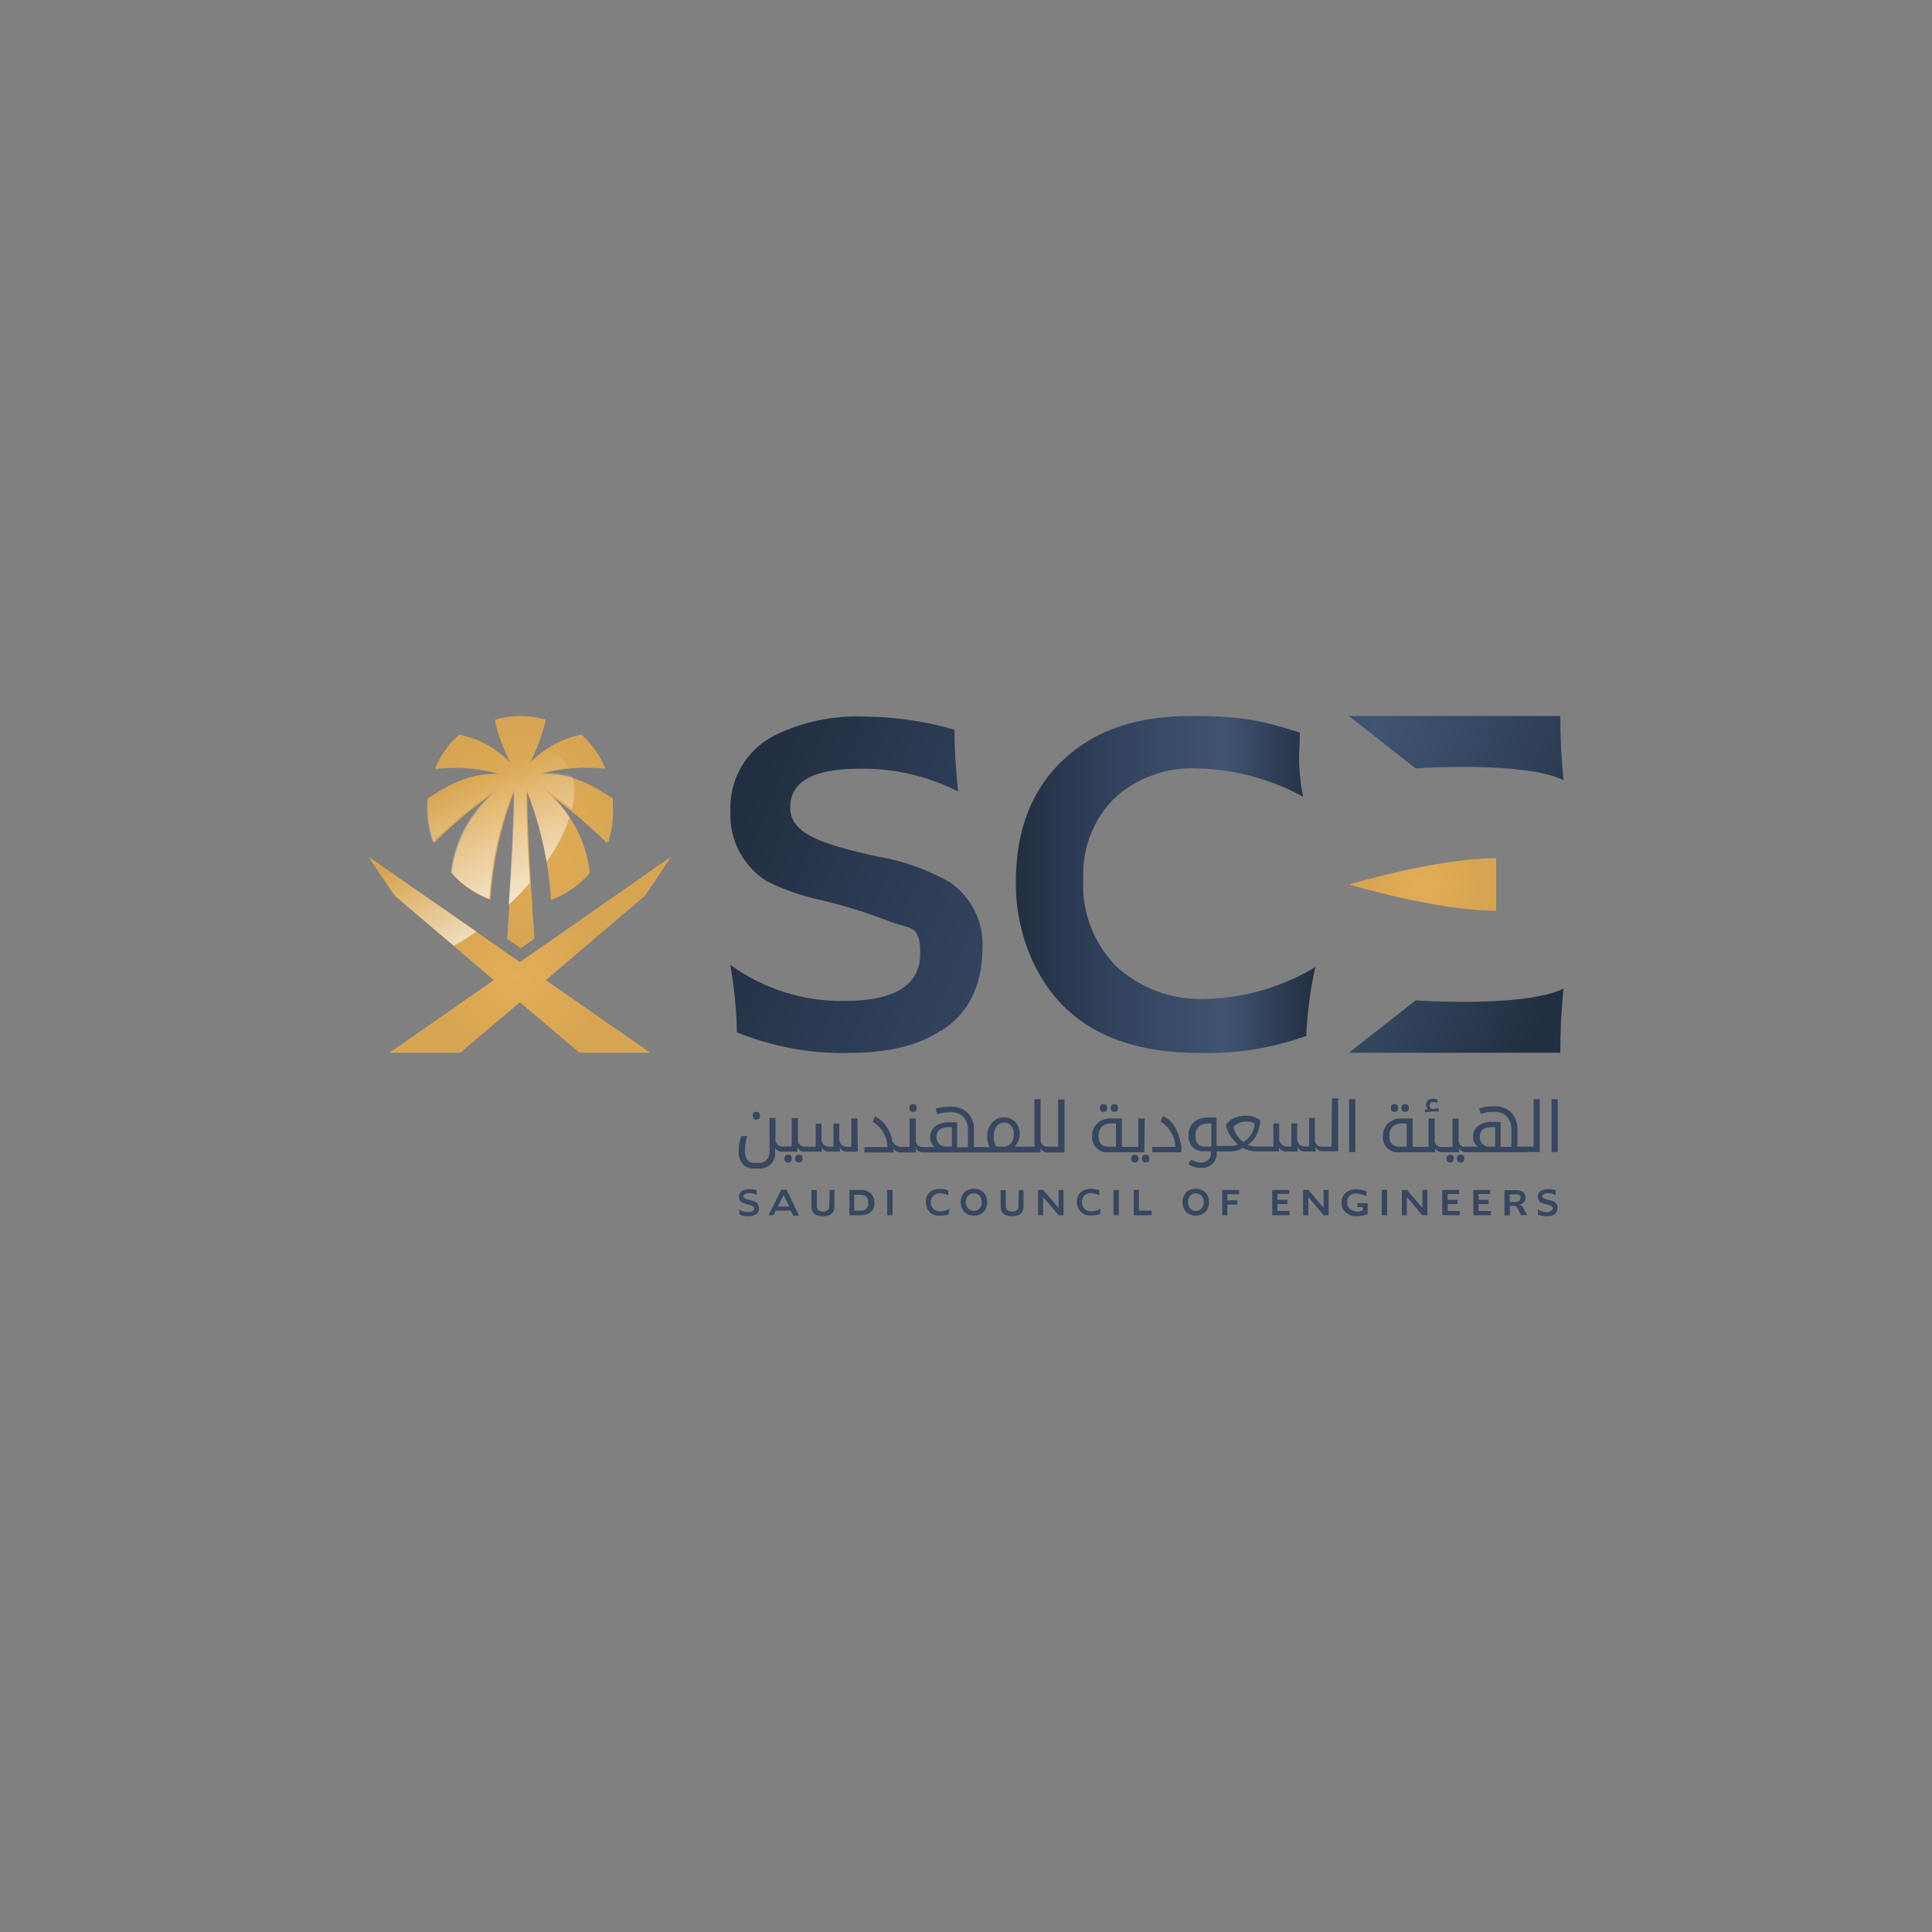 <?xml version="1.0" encoding="UTF-8"?>
<svg id="Layer_1" xmlns="http://www.w3.org/2000/svg" xmlns:xlink="http://www.w3.org/1999/xlink" version="1.1" viewBox="0 0 1000 1000">
  <rect x="0" y="0" width="1000" height="1000" fill="#808080" stroke="none"/>
  <!-- Generator: Adobe Illustrator 29.1.0, SVG Export Plug-In . SVG Version: 2.1.0 Build 142)  -->
  <defs>
    <style>
      .st0 {
        fill: url(#linear-gradient2);
      }

      .st1 {
        fill: url(#linear-gradient1);
      }

      .st2 {
        fill: url(#linear-gradient3);
      }

      .st3 {
        fill: url(#radial-gradient);
      }

      .st4 {
        fill: url(#linear-gradient);
      }

      .st5 {
        fill: #374760;
      }

      .st6 {
        fill: url(#radial-gradient1);
      }

      .st7 {
        fill: url(#radial-gradient3);
      }

      .st8 {
        fill: url(#radial-gradient2);
      }

      .st9 {
        fill: url(#linear-gradient4);
        opacity: .7;
      }

      .st9, .st10 {
        isolation: isolate;
      }

      .st10 {
        fill: url(#linear-gradient5);
        opacity: .6;
      }
    </style>
    <linearGradient id="linear-gradient" x1="623" y1="1626.1" x2="1015" y2="1785.5" gradientTransform="translate(-242.5 -1193.5)" gradientUnits="userSpaceOnUse">
      <stop offset="0" stop-color="#222f42"/>
      <stop offset=".3" stop-color="#31415c"/>
      <stop offset=".7" stop-color="#3f5372"/>
      <stop offset="1" stop-color="#222f42"/>
    </linearGradient>
    <linearGradient id="linear-gradient1" x1="768.2" y1="1651.3" x2="923.1" y2="1651.3" gradientTransform="translate(-242.5 -1193.5)" gradientUnits="userSpaceOnUse">
      <stop offset="0" stop-color="#222f42"/>
      <stop offset=".3" stop-color="#31415c"/>
      <stop offset=".7" stop-color="#405372"/>
      <stop offset="1" stop-color="#222f42"/>
    </linearGradient>
    <linearGradient id="linear-gradient2" x1="646.7" y1="1420.5" x2="1098.2" y2="1614.4" xlink:href="#linear-gradient"/>
    <radialGradient id="radial-gradient" cx="978.8" cy="1651.3" fx="978.8" fy="1651.3" r="28.6" gradientTransform="translate(-242.5 -1193.5)" gradientUnits="userSpaceOnUse">
      <stop offset="0" stop-color="#e3ad57"/>
      <stop offset="1" stop-color="#d7a552"/>
    </radialGradient>
    <linearGradient id="linear-gradient3" x1="642.5" y1="1578" x2="1034.5" y2="1737.4" xlink:href="#linear-gradient"/>
    <radialGradient id="radial-gradient1" cx="268.1" cy="1300.9" fx="268.1" fy="1300.9" r="45.1" gradientTransform="translate(0 -796)" xlink:href="#radial-gradient"/>
    <radialGradient id="radial-gradient2" cx="511.9" cy="1624.5" fx="511.9" fy="1624.5" r="54.1" xlink:href="#radial-gradient"/>
    <radialGradient id="radial-gradient3" cx="511.5" cy="1624.1" fx="511.5" fy="1624.1" r="54.4" xlink:href="#radial-gradient"/>
    <linearGradient id="linear-gradient4" x1="519.9" y1="1654.2" x2="494.9" y2="1593.6" gradientTransform="translate(-242.5 -1193.5)" gradientUnits="userSpaceOnUse">
      <stop offset="0" stop-color="#fff"/>
      <stop offset="1" stop-color="#fff" stop-opacity="0"/>
    </linearGradient>
    <linearGradient id="linear-gradient5" x1="472.6" y1="1683.6" x2="454.7" y2="1640.2" xlink:href="#linear-gradient4"/>
  </defs>
  <path class="st5" d="M391.3,622.3c-1-.6-2-.9-3-1.1-2.4-.6-3.5-1.2-3.5-2s.9-1.6,2.8-1.6,2.8.3,4.1,1v-2.5c-1.2-.4-2.5-.6-3.7-.6s-2.6.2-3.7.8c-1.1.6-1.9,1.9-1.8,3.2,0,1.2.6,2.3,1.5,2.9.7.3,1.5.6,2.3.8.9.2,1.8.5,2.7.8.9.4,1.4.8,1.4,1.4,0,1.3-1.1,2-3.2,2s-3.3-.5-4.7-1.5c.2.9.3,1.9.3,2.8,1.5.6,3,.9,4.6.8,1.3,0,2.6-.2,3.8-.9,1.1-.7,1.7-2,1.7-3.4,0-1.1-.5-2.1-1.5-2.8Z"/>
  <path class="st5" d="M404.4,615.7l-6.6,13.3h2.6l1.1-2.4h7.8l1.3,2.6h3l-6.5-13.4h-2.8ZM402.6,624.5l3-6,2.9,6h-5.9Z"/>
  <path class="st5" d="M429.2,623v2.2c-.2.7-.7,1.3-1.4,1.6-.5.2-1.1.3-1.7.3-.9.1-1.8-.2-2.5-.7-.6-.7-.9-1.6-.8-2.5v-7.9h-2.8v8.3c0,3.5,2,5.2,6,5.2s5.9-1.7,5.9-5.2v-8.3h-2.5s-.1,7.1-.1,7.1Z"/>
  <path class="st5" d="M445.3,615.9h-5.6v13.1h6c1.8.1,3.5-.5,5-1.6,1.4-1.2,2-3,1.9-4.8.1-1.9-.6-3.7-2-5-1.5-1.2-3.4-1.9-5.3-1.7ZM445.3,626.6h-3.2v-8.2h3c2.9,0,4.3,1.2,4.3,4.1.3,2-1.1,3.8-3,4.1h-.8s-.2,0-.2,0Z"/>
  <rect class="st5" x="459.2" y="615.9" width="2.8" height="13.1"/>
  <path class="st5" d="M483.2,625.8c-1-1-1.5-2.3-1.4-3.7,0-1.2.5-2.4,1.3-3.3,1-.8,2.2-1.2,3.4-1.2,1.5,0,3,.4,4.3,1.1v-2.6c-1.5-.5-2.9-.7-4.4-.7-1.9-.1-3.8.5-5.2,1.7-1.4,1.4-2.1,3.2-2,5.1,0,1,.2,1.9.5,2.8,1.1,2.9,4,4.6,7,4.2,1.5,0,3-.2,4.4-.7,0-1,.1-1.9.3-2.8-1.4.8-2.9,1.3-4.5,1.3-1.4.1-2.8-.3-3.8-1.3Z"/>
  <path class="st5" d="M504.1,615.3c-1.9,0-3.7.6-5,1.9-2.5,2.9-2.5,7.1,0,10.1,2.9,2.6,7.1,2.6,10,0,1.3-1.4,1.9-3.2,1.9-5,0-1.9-.6-3.7-1.9-5.1-1.4-1.3-3.2-2-5-1.9ZM507.1,625.4c-1.5,1.7-4.1,1.8-5.8.3l-.3-.3c-.7-.9-1.1-2-1.1-3.2,0-1.2.3-2.3,1.1-3.2,1.6-1.7,4.3-1.7,6-.1h.1c.7,1,1.1,2.1,1,3.3.1,1.2-.3,2.4-1,3.3,0,0,0-.2,0-.2Z"/>
  <path class="st5" d="M527.1,623c.1.7.1,1.5,0,2.2-.2.7-.7,1.3-1.4,1.6-.6.2-1.1.3-1.7.3-.9,0-1.9-.2-2.6-.7-.6-.7-.9-1.6-.8-2.5v-7.9h-2.7v8.3c0,3.5,2,5.2,5.9,5.2s6-1.7,6-5.2v-8.3h-2.5s-.2,7.1-.2,7.1Z"/>
  <polygon class="st5" points="547.9 625.2 539.9 615.9 537.3 615.9 537.3 629 539.9 629 539.9 619.6 547.9 629 550.5 629 550.5 615.9 547.9 615.9 547.9 625.2"/>
  <path class="st5" d="M561.4,625.8c-1-1-1.4-2.3-1.4-3.7,0-1.2.4-2.4,1.2-3.3,1-.8,2.2-1.2,3.4-1.2,1.5,0,3,.4,4.4,1.1,0-.6,0-1.1,0-1.6v-1c-1.4-.5-2.9-.8-4.4-.8-1.9,0-3.8.6-5.2,1.7-1.4,1.4-2.1,3.2-2,5.1,0,1,.2,1.9.5,2.8,1.1,2.9,4.1,4.6,7.1,4.2,1.5,0,3-.2,4.4-.7,0-1,.1-1.9.3-2.8-1.4.8-2.9,1.3-4.4,1.3-1.4.2-2.8-.2-3.9-1.1Z"/>
  <rect class="st5" x="576.3" y="615.9" width="2.8" height="13.1"/>
  <polygon class="st5" points="589.5 615.9 586.8 615.9 586.8 629 596.1 629 596.1 626.6 589.5 626.6 589.5 615.9"/>
  <path class="st5" d="M618.9,615.3c-1.9,0-3.7.6-5,1.9-2.5,2.9-2.5,7.1,0,10.1,2.9,2.6,7.1,2.6,10,0,1.3-1.4,1.9-3.2,1.9-5,0-1.9-.6-3.7-1.9-5.1-1.4-1.3-3.2-2-5-1.9ZM622,625.4c-.7.9-1.9,1.4-3,1.4-1.2,0-2.3-.5-3-1.4s-1.1-2-1.1-3.2c0-1.2.3-2.3,1-3.2.8-.9,1.9-1.4,3.1-1.3,1.2,0,2.3.4,3,1.3s1.1,2,1,3.2c.1,1.2-.3,2.4-1,3.3v-.2Z"/>
  <polygon class="st5" points="632.6 629 635.3 629 635.3 623.5 640.5 623.5 640.5 621.3 635.3 621.3 635.3 618.1 641.4 618.1 641.4 615.9 632.6 615.9 632.6 629"/>
  <polygon class="st5" points="661.2 623.2 666.4 623.2 666.4 621 661.2 621 661.2 618 667.2 618 667.2 615.9 658.5 615.9 658.5 629 667.5 629 667.5 626.8 661.2 626.8 661.2 623.2"/>
  <polygon class="st5" points="685.1 625.2 677.2 615.9 674.5 615.9 674.5 629 677.2 629 677.2 619.6 685.1 629 687.7 629 687.7 615.9 685.1 615.9 685.1 625.2"/>
  <path class="st5" d="M702.6,624.8h2.8v1.8c-1,.3-1.9.5-2.9.5s-2.6-.4-3.7-1.2c-1-.9-1.6-2.2-1.5-3.5-.1-1.3.3-2.5,1.2-3.4,1-.9,2.3-1.4,3.5-1.3,1.8.1,3.6.6,5.2,1.5,0-.9,0-1.7,0-2.6-1.6-.7-3.3-1-5-1-2-.1-4,.5-5.6,1.7-1.5,1.3-2.3,3.2-2.2,5.2-.1,2,.7,3.9,2.3,5.2,1.6,1.3,3.6,1.9,5.6,1.8,1.9,0,3.8-.4,5.6-1.1v-5.6h-5.3v2.3h0Z"/>
  <rect class="st5" x="715.2" y="615.9" width="2.8" height="13.1"/>
  <polygon class="st5" points="736.2 625.2 728.3 615.9 725.6 615.9 725.6 629 728.2 629 728.2 619.6 736.2 629 738.8 629 738.8 615.9 736.2 615.9 736.2 625.2"/>
  <polygon class="st5" points="749.3 623.2 754.4 623.2 754.4 621 749.3 621 749.3 618 755.2 618 755.2 615.9 746.5 615.9 746.5 629 755.6 629 755.6 626.8 749.3 626.8 749.3 623.2"/>
  <polygon class="st5" points="765.3 623.2 770.5 623.2 770.5 621 765.3 621 765.3 618 771.3 618 771.3 615.9 762.6 615.9 762.6 629 771.7 629 771.7 626.8 765.3 626.8 765.3 623.2"/>
  <path class="st5" d="M789,626.2c-.3-.6-.6-1.2-1-1.7-.5-.5-1-.8-1.6-1,1.9-.1,3.3-1.7,3.2-3.5h0c.1-1.4-.5-2.6-1.6-3.3-1.1-.5-2.4-.8-3.7-.7h-5.6v13.1h2.8v-4.9h1.5c.4-.1.8-.1,1.2,0,.8.3,1.9,2,3,4.7h3.4c-.2-.3-.4-.6-.6-1-.4-.6-.7-1.1-1.1-1.7ZM784.2,622.1h-2.8v-3.9h3.2c.6,0,1.2,0,1.7.3.5.3.8.9.7,1.5,0,1.5-1,2.1-2.9,2.1h.1Z"/>
  <path class="st5" d="M804.9,622.3c-.9-.6-1.9-.9-3-1.1-2.4-.6-3.6-1.2-3.6-2s1-1.6,2.8-1.6,2.8.3,4.1,1v-2.5c-1.2-.4-2.4-.6-3.7-.6s-2.6.2-3.8.8c-1.1.6-1.8,1.9-1.7,3.2,0,1.1.5,2.3,1.5,2.9.7.3,1.5.6,2.3.8.9.2,1.8.5,2.7.8.9.4,1.3.8,1.3,1.4s-1,2-3.1,2-3.3-.5-4.7-1.5c0,1,0,1.9,0,2.8,1.5.6,3.1.9,4.7.8,1.3,0,2.6-.2,3.8-.9,1.1-.7,1.7-2,1.7-3.4.1-1.1-.4-2.1-1.3-2.8h0Z"/>
  <path class="st5" d="M391.5,579.5c1.2,0,1.9-.7,1.9-2s-.6-2-1.9-2-1.9.7-1.9,2,.6,2,1.9,2Z"/>
  <path class="st5" d="M413.5,597.7c-1.3,0-1.9.7-1.9,2s.6,2,1.9,2,1.9-.6,1.9-2-.6-2-1.9-2Z"/>
  <path class="st5" d="M409.8,599.7c0-1.4-.6-2-1.9-2s-1.9.7-1.9,2,.6,2,1.9,2,1.9-.6,1.9-2Z"/>
  <path class="st5" d="M443.6,578.9h-3v14.7h-2.3c-1.1,0-2.1-.4-2.8-1.1-.7-.8-1.1-1.8-1.1-2.9v-8h-3v11.9h-2.3c-1.1,0-2.1-.4-2.8-1.1-.7-.8-1.1-1.8-1.1-2.9v-7.9h-3v11.9h-5.6c-1,0-1.9-.3-2.6-1s-1.1-1.6-1-2.5v-11.3h-3.2v14.7h-4.8c-1,0-1.9-.3-2.6-1-.7-.7-1-1.6-1-2.5v-11.3h-3.1v17.6c.2,2.9-1.9,5.4-4.8,5.7h-3.2c-1.4,0-2.6-.6-3.5-1.6-.8-1.4-1.3-2.9-1.2-4.5,0-2.6.3-5.3,1.2-7.8h-3c-1,2.5-1.5,5.2-1.5,8-.1,2.3.6,4.6,2,6.4,1.3,1.6,3.3,2.4,5.3,2.4h2.6c4.3.6,8.4-2.4,9-6.7.1-.7.1-1.4,0-2.1v-1.9c.7,1.3,2,2.1,3.4,2h8.2v-2.1c.8,1.5,2.4,2.3,4.1,2.1h8.5v-2.1c.8,1.5,2.4,2.3,4.1,2.1h5.2v-2.1c.8,1.5,2.4,2.3,4.1,2.1h5.2l-.2-17h0Z"/>
  <path class="st5" d="M472.6,575.5c1.2,0,1.9-.7,1.9-2s-.6-2-1.9-2-1.9.7-1.9,2,.6,2,1.9,2Z"/>
  <path class="st5" d="M547.8,593.5h-5.6c-1,0-1.9-.3-2.6-1s-1.1-1.6-1-2.5v-21.1h-3.2v24.6h-10.5c1-.7,1.7-1.6,2.1-2.7.5-1.1.8-2.4.8-3.7.1-2.4-.7-4.7-2.3-6.4-1.6-1.6-3.8-2.4-6-2.3-2.4-.1-4.6,1-6.1,2.8-1.6,1.9-2.5,4.4-2.4,6.9-.1,2,.3,3.9,1.2,5.6h-8.1v-8.8c.2-3.3-1-6.5-3.2-8.9-2.5-2.3-5.7-3.4-9.1-3.2-2.5,0-5.1.3-7.5,1.1l.8,2.8c2.1-.7,4.4-1,6.6-1,2.5-.2,5.1.6,7,2.4,1.6,2,2.5,4.6,2.3,7.1v8.6h-5.6v-12.9h-4c-2.6-.2-5.1.6-7.3,2-1.7,1.4-2.7,3.4-2.6,5.6-.2,2.1.8,4.1,2.5,5.2h-6.4c-1,0-1.9-.3-2.6-1s-1-1.6-1-2.5v-11.3h-3.2v14.7h-4.8c-1,0-2-.5-2.7-1.1-.8-.6-1.4-1.5-1.6-2.4-.8-5.3-4.1-9.8-8.8-12.3l-1.2,2.8c4.6,2.8,7.4,7.7,7.7,13.1h-12v2.8h15.1v-2c.7,1.2,2,1.9,3.4,2h8.2v-2.1c.8,1.5,2.4,2.3,4.1,2.1h60.4v-2.1c.8,1.4,2.4,2.3,4.1,2.1h8.3v-27.4h-3.3v24.5h0ZM492.8,593.5h-3c-1.4,0-2.7-.5-3.7-1.4-1-1-1.4-2.3-1.4-3.7,0-3.3,2.2-5,6.5-5h1.5s0,10.1,0,10.1ZM523.2,591.8c-1.1,1.2-2.6,1.9-4.2,1.7h-3.3c-1-1.7-1.5-3.7-1.3-5.6-.1-1.8.5-3.5,1.5-5,1.7-2.1,4.8-2.5,6.9-.8.2.1.3.3.5.5,1,1.2,1.5,2.7,1.4,4.3.2,1.8-.4,3.5-1.5,5Z"/>
  <path class="st5" d="M571.2,575.5c1.3,0,1.9-.7,1.9-2s-.6-2-1.9-2-1.9.7-1.9,2,.6,2,1.9,2Z"/>
  <path class="st5" d="M576.8,575.5c1.2,0,1.9-.7,1.9-2s-.6-2-1.9-2-1.9.7-1.9,2,.6,2,1.9,2Z"/>
  <path class="st5" d="M589.3,599.7c0-1.4-.6-2-1.9-2s-1.9.7-1.9,2,.6,2,1.9,2,1.9-.6,1.9-2Z"/>
  <path class="st5" d="M592.4,578.9h-3.2v14.7h-8.5v-14.7h-5.6c-2.6-.1-5.2.8-7.1,2.5-1.9,1.7-2.8,4.3-2.7,6.8-.3,4.2,2.8,7.9,6.9,8.2h20.1s.2-17.5.2-17.5ZM577.7,593.5h-4.2c-3.3,0-4.9-1.9-4.9-5.6-.1-1.7.5-3.5,1.7-4.7,1.4-1.2,3.2-1.8,5-1.7h2.3v12Z"/>
  <path class="st5" d="M591.1,599.7c0,1.4.6,2,1.9,2s1.9-.6,1.9-2-.6-2-1.9-2-1.9.7-1.9,2Z"/>
  <path class="st5" d="M601.9,577.7l-1.2,2.8c4.6,2.8,7.4,7.7,7.7,13.1h-12v2.8h15.1v-2.8c-1.5-8.7-4.7-14-9.6-15.9Z"/>
  <path class="st5" d="M689,593.5h-4.8c-1,0-1.9-.3-2.6-1-.7-.7-1.1-1.6-1-2.5v-11.3h-3v14.7h-2.3c-1.1,0-2.1-.4-2.8-1.1-.7-.8-1.1-1.8-1.1-2.9v-7.9h-3v11.9h-2.4c-1.1,0-2.1-.4-2.8-1.1-.7-.8-1.1-1.8-1.1-2.9v-7.9h-3v11.9h-9.2c-1.4,0-2.7-.3-4-.8,2.1-1.4,3.7-3.4,4.7-5.6,1.1-2.3,1.7-4.7,1.7-7.2-2.3-1.6-5.1-2.5-7.9-2.3-2,0-3.9.5-5.6,1.2-1.7.7-3.2,2-4.3,3.5.4,2,1.1,3.9,2.3,5.6,1,1.7,2.4,3.3,4,4.6-1.4.5-2.8.7-4.3.7h-6.8v-14.7h-4.7c-2.6-.1-5.2.8-7.1,2.5-1.9,1.7-2.8,4.3-2.7,6.8-.2,2.3.6,4.4,2.1,6.1,1.6,1.5,3.8,2.3,6,2.1h3.5v1c0,1.4-.5,2.6-1.4,3.5-1.1.9-2.4,1.4-3.8,1.3-1.8,0-3.5-.6-5.1-1.5l-1.5,2.4c1.9,1.2,4.2,1.9,6.5,1.9,2.3.1,4.4-.6,6.1-2.1,1.5-1.5,2.3-3.5,2.2-5.6v-.8h6.8c2.4,0,4.7-.6,6.7-1.8,2,1.1,4.3,1.7,6.7,1.8h12v-2.1c.8,1.5,2.4,2.3,4.1,2.1h5.6v-2.1c.8,1.5,2.4,2.3,4.1,2.1h5.2v-2.1c.7,1.2,2,2,3.4,2h8.2v-27.4h-3.2l-.2,24.9h0ZM627.1,593.5h-3.4c-3.3,0-5-1.9-5-5.6-.1-1.7.5-3.5,1.7-4.7,1.4-1.2,3.2-1.8,5-1.7h1.6v12ZM643.7,591.2c-2.7-1.9-4.6-4.7-5.3-7.9.8-.8,1.8-1.5,2.9-2,1.1-.6,2.4-.8,3.7-.8,1.6-.1,3.1.2,4.4,1-.2,4-2.4,7.6-5.9,9.7,0,0,.2,0,.2,0Z"/>
  <rect class="st5" x="698.3" y="568.9" width="3.2" height="27.4"/>
  <path class="st5" d="M727.3,575.5c1.2,0,1.9-.7,1.9-2s-.6-2-1.9-2-1.9.7-1.9,2,.6,2,1.9,2Z"/>
  <path class="st5" d="M721.8,575.5c1.2,0,1.9-.7,1.9-2s-.6-2-1.9-2-1.9.7-1.9,2,.6,2,1.9,2Z"/>
  <path class="st5" d="M744.7,575.4v-1.8l-3,.4h-.6c-.7-.3-1.1-1-1.1-1.7,0-1.2.6-1.9,1.9-1.9s1.2.2,1.8.5l.5-1.6c-.7-.4-1.5-.6-2.4-.6s-1.9.2-2.7.8c-.6.6-1,1.5-1,2.4,0,.9.5,1.8,1.2,2.3h-1.7v1.6l3.7-.5h3.3Z"/>
  <path class="st5" d="M756,597.7c-1.2,0-1.9.7-1.9,2s.6,2,1.9,2,1.9-.6,1.9-2-.5-2-1.9-2Z"/>
  <path class="st5" d="M752.5,599.7c0-1.4-.7-2-1.9-2s-1.9.7-1.9,2,.6,2,1.9,2c1,.1,1.8-.6,1.9-1.6v-.4Z"/>
  <path class="st5" d="M789.7,596.3h7.3v-27.4h-3.2v24.6h-8.4v-8.8c.2-3.3-1-6.5-3.2-8.9-2.5-2.3-5.7-3.4-9.1-3.2-2.5,0-5.1.3-7.5,1.1l.8,2.8c2.1-.7,4.4-1,6.6-1,2.5-.2,5.1.6,7,2.4,1.6,2,2.5,4.6,2.3,7.1v8.6h-5.6v-12.9h-4.3c-2.6-.2-5.2.6-7.3,2-1.7,1.4-2.7,3.4-2.6,5.6-.2,2.1.8,4.1,2.5,5.2h-6.2c-1,.2-2,0-2.8-.7-.7-.7-1-1.6-1-2.5v-11.3h-3.2v14.7h-5.6c-1,0-1.9-.3-2.6-1s-1.1-1.6-1-2.5v-11.3h-3.2v14.7h-8.2v-14.7h-5.6c-2.6-.1-5.2.8-7.1,2.5-1.9,1.7-2.8,4.3-2.7,6.8-.3,4.2,2.8,7.9,6.9,8.2h20.1v-2.1c.8,1.4,2.4,2.3,4.1,2.1h8.3v-2.1c.8,1.5,2.4,2.3,4.1,2.1h30.6q0-.1,0-.1ZM728.2,593.5h-4.1c-3.3,0-5-1.9-5-5.6-.1-1.7.5-3.5,1.7-4.7,1.4-1.2,3.2-1.8,5-1.7h2.3v12ZM773.9,593.5h-3c-1.4,0-2.6-.5-3.6-1.4s-1.5-2.3-1.4-3.7c0-3.3,2.2-5,6.5-5h1.5s0,10.1,0,10.1Z"/>
  <rect class="st5" x="803.1" y="568.9" width="3.2" height="27.4"/>
  <path class="st4" d="M487,533.4c-11.6,7.8-27.6,11.6-47.5,11.6-19.9.5-39.7-3.2-58.1-10.7-.2-11.7-1.4-23.4-3.4-34.9,17.1,12.4,37.7,19,58.9,18.7,26.1,0,39.4-8.2,39.4-24.4s-5.6-12.4-16.9-17.2c-11.1-4.2-22.4-7.8-34-10.5-9.9-2.1-19.5-5.4-28.6-9.9-12.2-7.8-19.4-21.5-18.7-35.9-.9-16.4,7.9-31.8,22.5-39.4,14.5-7.2,30.7-10.6,46.9-9.9,15.8.1,31.4,2.4,46.5,6.8,0,8.4.6,19.1,1.9,32-15.9-8.1-33.5-12.2-51.3-11.8-23.7,0-35.6,6.7-35.6,20s15,18.8,45,25.4c13.3,2.2,26.2,6.8,37.9,13.5,11.3,7.9,17.6,21.2,16.6,34.9-.3,18.8-7.3,32.9-21.4,41.9Z"/>
  <path class="st1" d="M676,536.2c-17.7,6.4-36.3,9.3-55.1,8.8-45.7,0-75.1-17.7-88.8-53.2-4.3-11.3-6.4-23.2-6.3-35.2,0-27.3,8.4-48.5,25.2-63.9,16.8-15.4,38.3-22.1,65.9-22.1s37.8,2.9,55.9,8.6c0,5.6-.4,9.7-.4,12.4,0,7,.7,14,2.1,20.8-16.9-9.2-35.7-14.3-54.9-14.7-15.7-.7-31.1,4.8-42.7,15.4-11,11-16.9,26.1-16.2,41.7-1,17,5.3,33.5,17.3,45.6,12.7,11.5,29.4,17.5,46.5,16.6,19.9-.5,39.2-6.2,56.3-16.4-2.6,11.7-4.2,23.6-4.7,35.6h0Z"/>
  <path class="st0" d="M809.3,403.8c-1.2-11-1.7-22.2-1.7-33.2h-109.4l34.5,27.1s56.1-3.9,76.6,6.1Z"/>
  <path class="st3" d="M774.4,471.3v-27.1c-30.7,0-76.1,13.6-76.1,13.6,0,0,45.1,13.6,76.1,13.6Z"/>
  <path class="st2" d="M809.3,511.7c-1.2,11-1.7,22.1-1.7,33.2h-109.4l34.5-27.1s56.1,3.9,76.6-6.1Z"/>
  <polygon class="st6" points="334 463.5 347.4 443.4 269.1 498 190.7 443.4 204.1 463.5 255.6 507.3 201.6 544.9 238.2 544.9 269.1 518.8 299.9 544.9 336.6 544.9 282.5 507.3 334 463.5"/>
  <path class="st8" d="M317.2,418.4c.1-1.5.1-3.1,0-4.6-15.8-10.9-26.8-13.5-38.7-12.8,11.3-3.4,23.1-4.4,34.7-3.1-2.8-6.5-7-12.4-12.3-17.2-10.4,2.1-19.8,7.5-27.1,15.2,3.7-7.1,6.6-14.7,8.5-22.5-8.6-2.5-17.6-2.5-26.1,0,1.9,7.8,4.8,15.4,8.5,22.5-7.3-7.7-16.7-12.9-27-15.1-5.2,4.8-9.5,10.7-12.3,17.2,11.7-1.4,23.5-.3,34.8,3.1-12-.7-23,1.9-38.8,12.8v4.6c0,6.1,1.1,12.2,3.2,17.8,10.3-10.2,21.5-19.5,33.5-27.7-13.6,10.6-22.3,26.3-24.2,43.4,5.3,6.1,12.1,10.9,19.7,13.7,1.2-19.3,5.4-38.3,12.5-56.3.3,22.1-2.5,58.7-3.6,76.5l7,4.9,6.8-4.7c-1.1-17.6-3.9-54.5-3.6-76.6,7.1,18,11.3,37,12.5,56.3,7.7-2.8,14.4-7.5,19.7-13.7-1.9-17.2-10.7-32.8-24.2-43.4,12,8.2,23.2,17.5,33.5,27.7,2-5.7,3-11.8,2.9-17.9Z"/>
  <path class="st7" d="M317.2,418v-4.6c-15.8-10.9-26.9-13.6-38.9-12.8,11.3-3.4,23.2-4.4,34.9-3.1-2.8-6.6-7-12.5-12.3-17.3-10.4,2.2-19.8,7.4-27.1,15.1,3.8-7.2,6.6-14.9,8.6-22.8-8.6-2.5-17.7-2.5-26.2,0,1.9,7.9,4.8,15.6,8.5,22.8-7.3-7.7-16.7-13-27.1-15.1-5.3,4.8-9.5,10.7-12.3,17.3,11.7-1.4,23.6-.3,34.9,3.1-12-.7-23.1,1.9-38.9,12.8-.1,1.5-.1,3.1,0,4.6,0,6.1,1.1,12.2,3.2,17.9,10.4-10.3,21.7-19.6,33.8-27.8-13.6,10.7-22.4,26.4-24.3,43.6,5.3,6.2,12.2,10.9,19.9,13.7,1.2-19.4,5.4-38.5,12.5-56.6,0,22.1-2.5,59-3.6,76.8l7,4.9,6.8-4.8c-1.1-17.7-3.9-54.7-3.7-76.9,7.1,18.1,11.4,37.2,12.6,56.6,7.7-2.8,14.5-7.5,19.8-13.7-1.9-17.2-10.7-32.9-24.3-43.6,12.1,8.3,23.3,17.6,33.8,27.8,1.9-5.8,2.7-11.9,2.5-17.9Z"/>
  <path class="st9" d="M277.8,400.5c5-1,10.4-2.4,16.3-3.3-.6-1.2-1.4-2.4-2.2-3.4-2.3-2.9-5.2-5.2-8.6-6.8-3.7,2.3-7,5.1-10,8.2,1.8-3.3,3.3-6.6,4.6-10.1-6.1-1.4-12.4-1.7-18.7-.8,1.4,3.8,3,7.4,4.9,10.9-3.5-3.8-7.7-7-12.3-9.6-9.1,2.1-17.9,5.5-26.3,9.8l-.8,1.9c11.7-1.4,23.6-.3,34.9,3.1-12-.7-23.1,1.9-38.9,12.8-.1,1.5-.1,3.1,0,4.6,0,6.1,1.1,12.2,3.2,17.9,10.4-10.3,21.7-19.6,33.8-27.8-13.6,10.7-22.4,26.4-24.3,43.6,5.3,6.2,12.2,10.9,19.9,13.7,1.2-19.4,5.4-38.5,12.5-56.6,0,16.4-1.2,40.8-2.5,59.7,3.8-3.5,7.4-7.3,10.9-11.3-1-16.6-2-35.3-1.8-48.7,4.8,12.2,8.4,24.9,10.5,37.8,5.1-7,9.1-14.7,11.9-23-3.8-6-8.7-11.3-14.3-15.6,5.3,3.5,10.5,7.3,15.5,11.3,1.5-5.5,1.6-11.3.5-16.9-6.1-1.8-12.4-2.4-18.7-1.7Z"/>
  <path class="st10" d="M204.7,463.9l30.2,25.6c4.1-2.2,7.9-4.6,11.7-7.3l-55.1-38.4s13.3,20,13.3,20Z"/>
</svg>